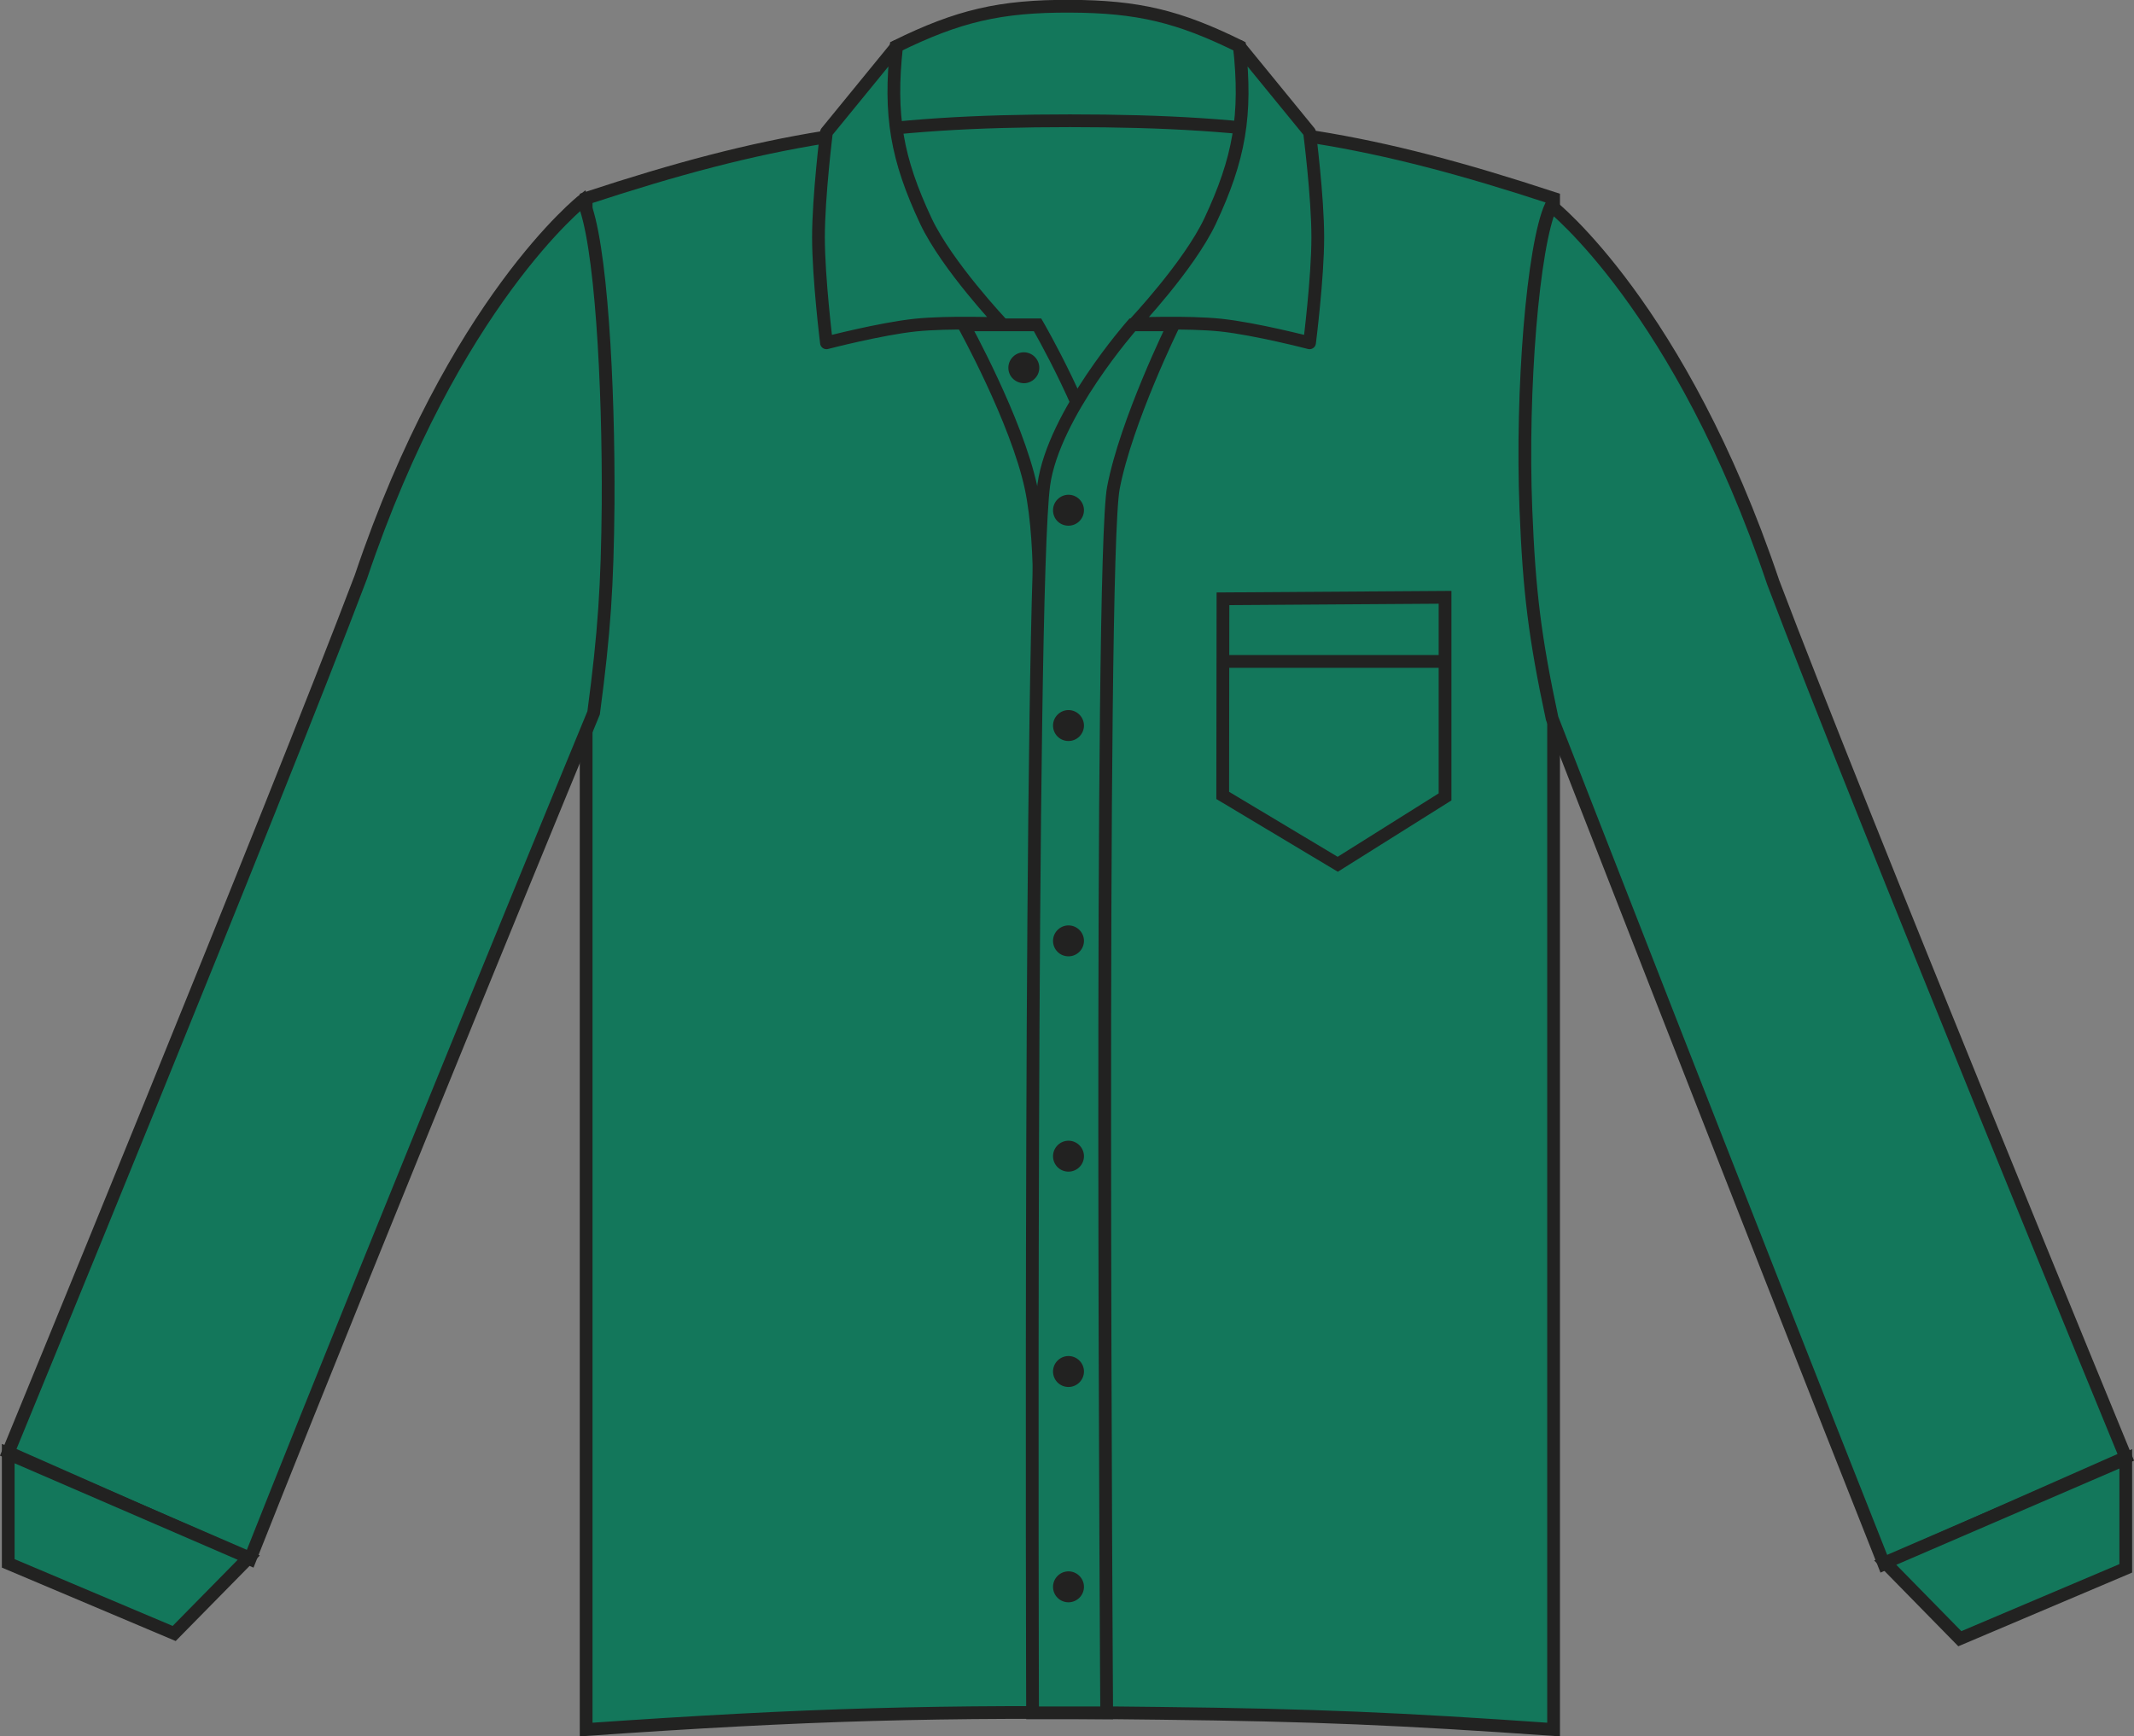 <?xml version="1.0" encoding="utf-8"?>
<!-- Generator: Adobe Illustrator 23.1.1, SVG Export Plug-In . SVG Version: 6.00 Build 0)  -->
<svg version="1.1" id="Layer_1" xmlns="http://www.w3.org/2000/svg" xmlns:xlink="http://www.w3.org/1999/xlink" x="0px" y="0px"
	 viewBox="0 0 855.2 695.9" style="enable-background:new 0 0 855.2 695.9;" xml:space="preserve">
<rect x="0" y="0" width="855.2" height="695.9" fill="#808080" stroke="none"/>
<style type="text/css">
	.st0{fill:#FFFFFF;}
	.st1{fill:#13775B;stroke:#222221;stroke-width:5.11;stroke-miterlimit:3.86;}
	.st2{fill-rule:evenodd;clip-rule:evenodd;fill:#13775B;stroke:#222221;stroke-width:5.11;stroke-miterlimit:3.86;}
	.st3{fill:#222221;}
	.st4{fill:#13775B;stroke:#222221;stroke-width:5.11;stroke-linejoin:round;}
	.st5{fill:none;stroke:#222221;stroke-width:5.11;stroke-miterlimit:3.86;}
</style>
<title>PR200 EME LINE</title>
<path class="st0" d="M421.6,242.3c0-3.4,2.8-6.2,6.2-6.2c3.4,0,6.2,2.8,6.2,6.2s-2.8,6.2-6.2,6.2l0,0
	C424.4,248.5,421.6,245.7,421.6,242.3z"/>
<path class="st1" d="M359.1,18.6c25-12.3,41.8-16.2,69.6-16.1c27.3,0.1,43.6,4,68.1,16.1l5.9,44.8l-148.8,1.7L359.1,18.6L359.1,18.6
	z"/>
<path class="st1" d="M234.9,79.5c72.7-23.9,117.3-31.1,193.9-31.1s121.1,7.2,193.8,31.1v613.7c-61.4-4.3-96.2-5.8-157.8-6.5
	c-89.7-1.1-140.4,0.3-229.9,6.5V79.5L234.9,79.5z"/>
<path class="st1" d="M386.2,130.2h29.6c0,0,21.8,37.5,27,64.1v65.3l-26.8-0.1c0,0,2.4-39.5-2.8-64
	C407.4,168.4,386.2,130.2,386.2,130.2L386.2,130.2z"/>
<path class="st2" d="M470.3,130.2h-16.5c0,0-31.6,35.8-35.5,64.1c-5.9,43-4.5,492.2-4.5,492.2h29.7c0,0-3-461.6,2.7-491
	C451.3,168.8,470.3,130.2,470.3,130.2L470.3,130.2z"/>
<path class="st3" d="M404.1,147.4c0-3.4,2.8-6.2,6.2-6.2c3.4,0,6.2,2.8,6.2,6.2s-2.8,6.2-6.2,6.2
	C406.8,153.5,404.1,150.8,404.1,147.4z"/>
<path class="st1" d="M3.3,582.1l96.9,42.8c56.3-142,137.7-339.2,137.7-339.2c4.3-32.4,5.5-51,5.8-83.7
	c0.3-47.6-2.8-105.7-10.1-121.7c0,0-51.8,40.6-89,151C109.6,323.7,3.3,582.1,3.3,582.1z"/>
<path class="st4" d="M484.9,88.7c11.8-25.1,14.8-42.6,11.8-70.1L524.8,53c0,0,3.3,25.7,3.3,42.1s-3.3,42.3-3.3,42.3
	s-21.5-5.6-35.6-7.1c-13.5-1.4-34.7-0.5-34.7-0.5S476.4,106.6,484.9,88.7L484.9,88.7z"/>
<path class="st4" d="M371.1,88.7c-11.8-25.1-14.8-42.6-11.8-70.1L331.2,53c0,0-3.2,25.7-3.2,42.1s3.2,42.3,3.2,42.3
	s21.5-5.6,35.6-7.1c13.5-1.4,34.7-0.5,34.7-0.5S379.6,106.6,371.1,88.7L371.1,88.7z"/>
<polygon class="st1" points="3.3,626.6 69.8,654.7 99.7,624.3 3.3,582.6 "/>
<path class="st1" d="M851.9,584.1L755,626.9c-56.3-142-133-339-133-339c-6.9-32.3-9.2-50.9-10.5-83.8
	c-1.9-47.6,2.8-105.8,10.1-121.7c0,0,51.8,40.6,89,151C745.6,325.8,851.9,584.1,851.9,584.1z"/>
<polygon class="st1" points="851.9,628.6 785.4,656.8 755.5,626.3 851.9,584.7 "/>
<path class="st3" d="M422,204.5c0-3.4,2.8-6.2,6.2-6.2c3.4,0,6.2,2.8,6.2,6.2s-2.8,6.2-6.2,6.2C424.7,210.7,422,208,422,204.5
	C422,204.6,422,204.6,422,204.5z"/>
<path class="st3" d="M422,290.8c0-3.4,2.8-6.2,6.2-6.2c3.4,0,6.2,2.8,6.2,6.2c0,3.4-2.8,6.2-6.2,6.2C424.7,297,422,294.2,422,290.8z
	"/>
<path class="st3" d="M422,377.1c0-3.4,2.8-6.2,6.2-6.2c3.4,0,6.2,2.8,6.2,6.2c0,3.4-2.8,6.2-6.2,6.2
	C424.7,383.3,422,380.5,422,377.1z"/>
<path class="st3" d="M422,463.4c0-3.4,2.8-6.2,6.2-6.2c3.4,0,6.2,2.8,6.2,6.2c0,3.4-2.8,6.2-6.2,6.2
	C424.7,469.6,422,466.8,422,463.4z"/>
<path class="st3" d="M422,549.7c0-3.4,2.8-6.2,6.2-6.2c3.4,0,6.2,2.8,6.2,6.2s-2.8,6.2-6.2,6.2C424.7,555.9,422,553.1,422,549.7
	L422,549.7z"/>
<path class="st3" d="M422,636c0-3.4,2.8-6.2,6.2-6.2c3.4,0,6.2,2.8,6.2,6.2s-2.8,6.2-6.2,6.2C424.7,642.2,422,639.4,422,636z"/>
<path class="st5" d="M490.1,240l89-0.6v80l-43,27L490,318.8L490.1,240L490.1,240z M489.3,265.1H580"/>
</svg>
